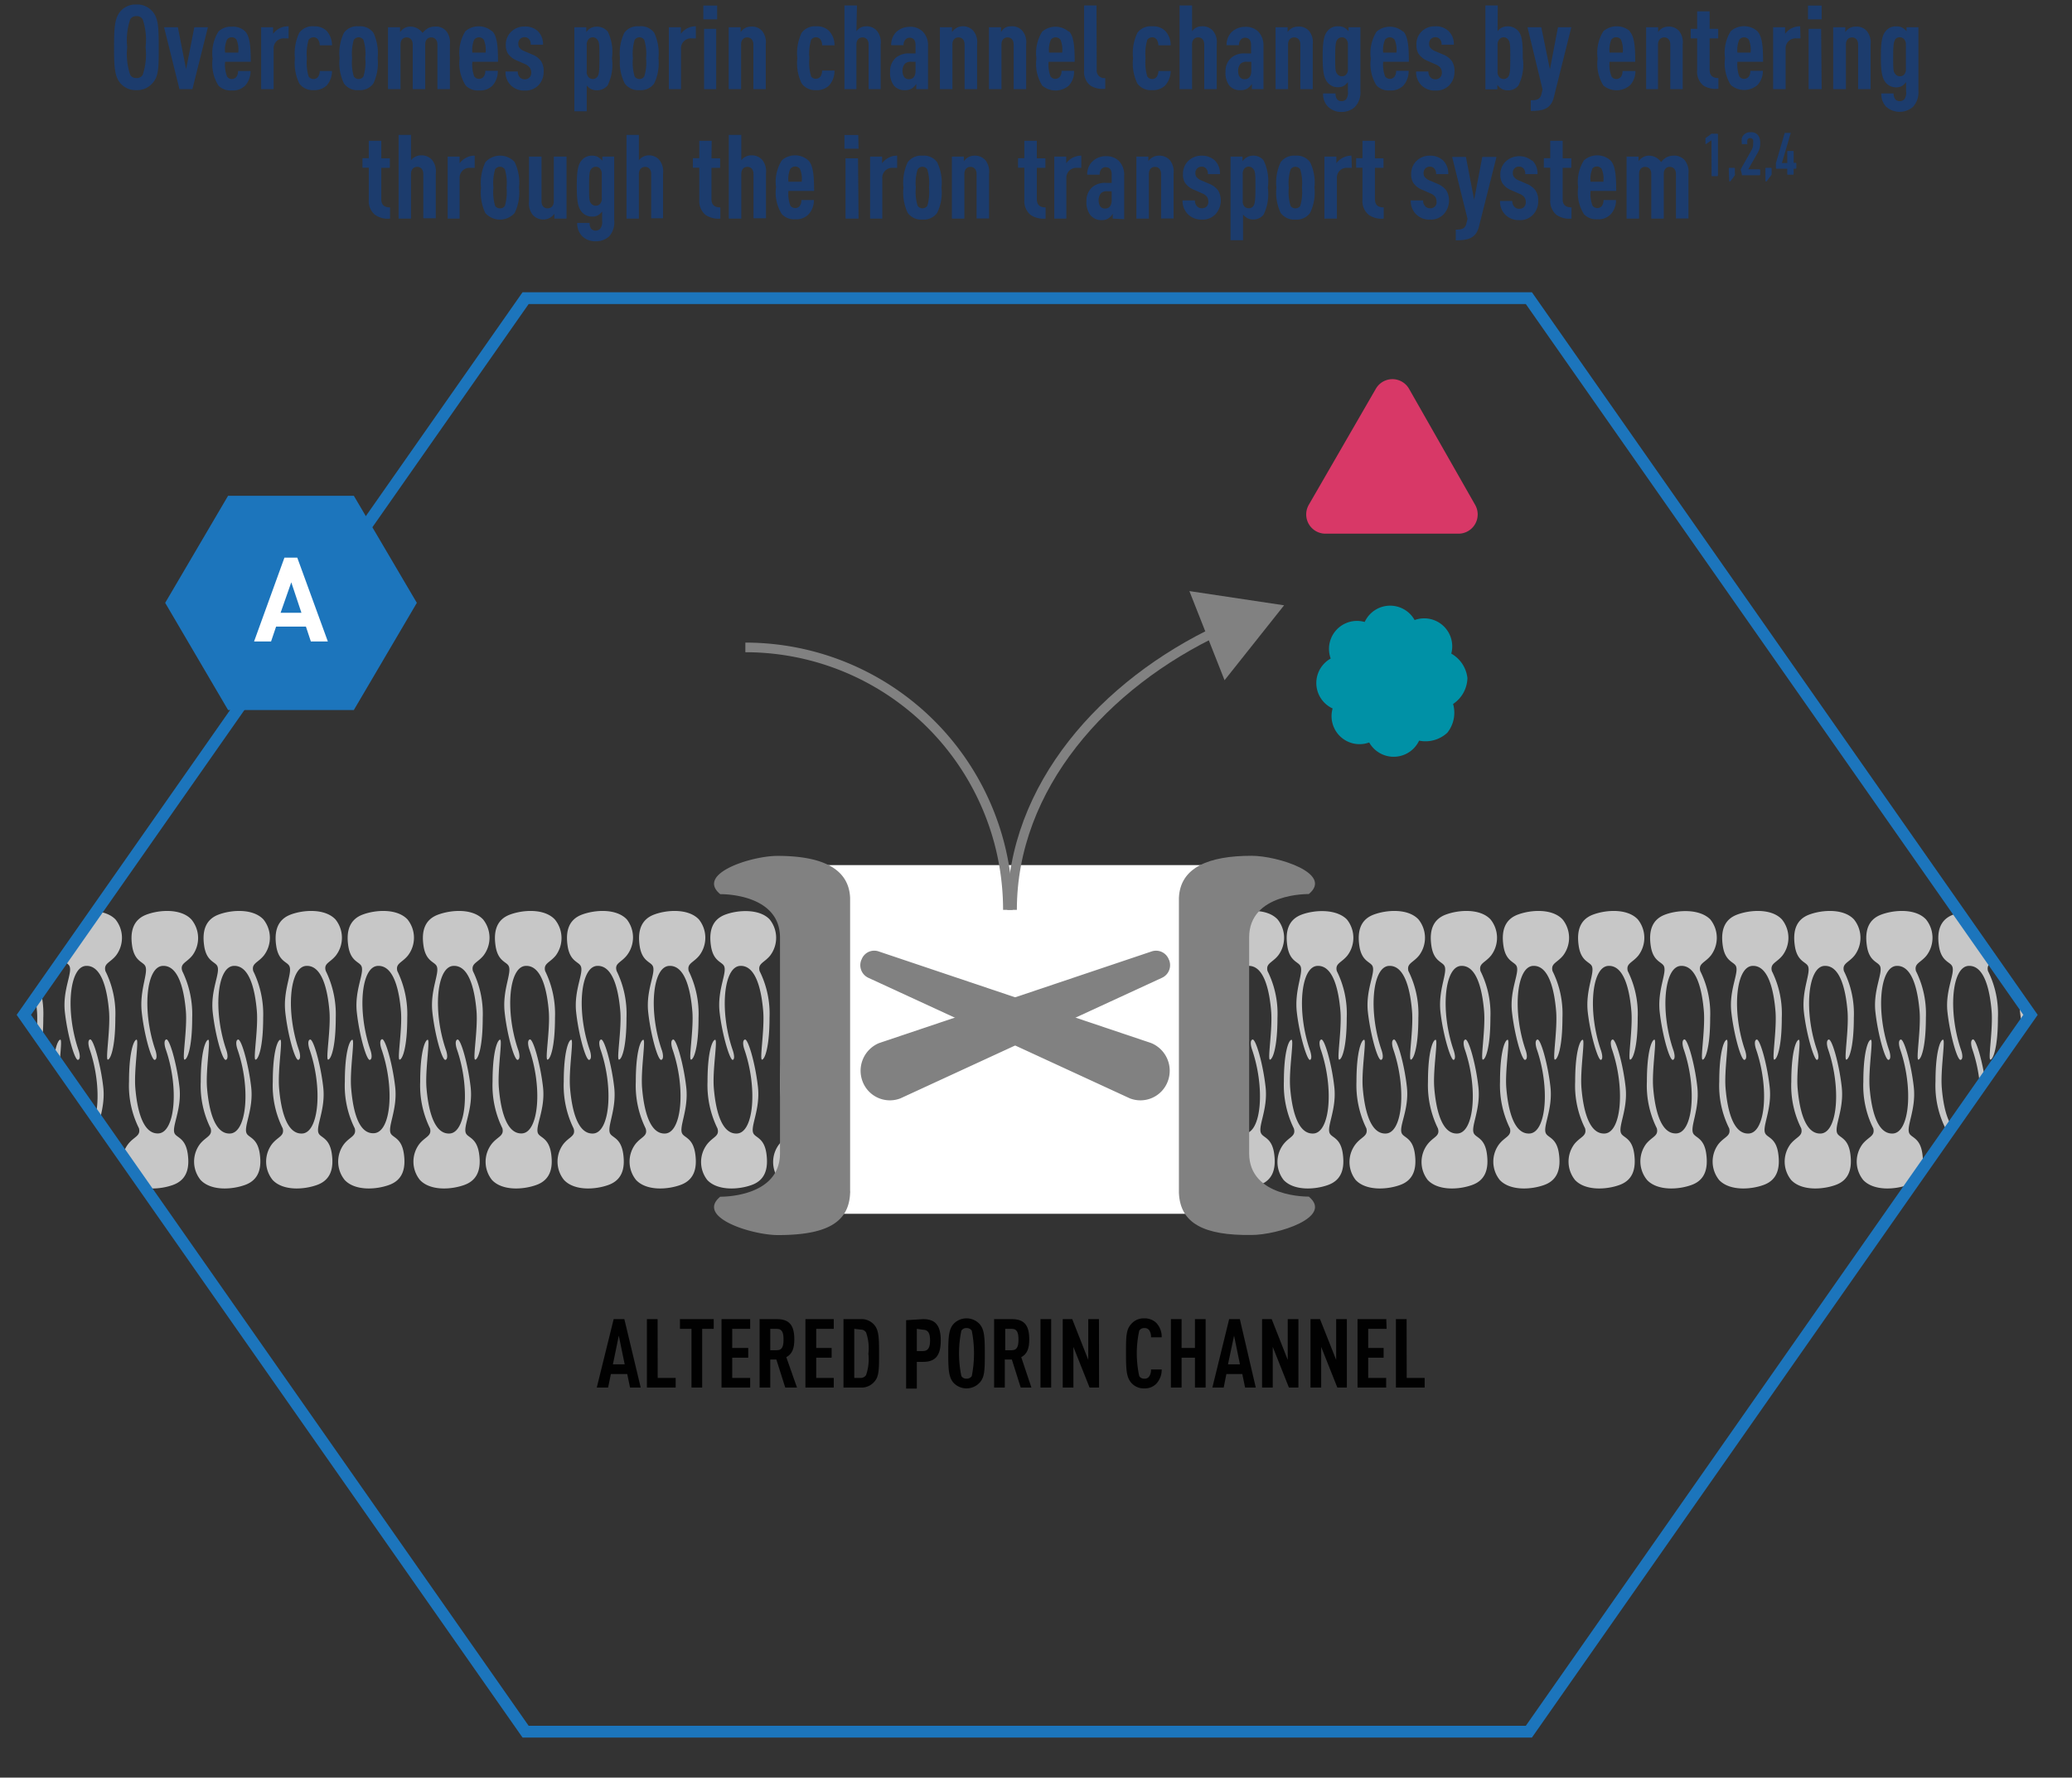 <svg viewBox="0 0 193.84 166.28" xmlns="http://www.w3.org/2000/svg" xmlns:xlink="http://www.w3.org/1999/xlink"><rect x="0" y="0" width="193.84" height="166.28" fill="#333333" stroke="none"/><clipPath id="a"><path d="m142.91 27.67h-93.87l-46.93 67.04 46.93 67.05h93.87l46.93-67.05z"/></clipPath><g clip-path="url(#a)"><g fill="#c7c7c7"><path d="m189.34 90.33c-.23-.38-1-.43-1.21-1.86s.14-2.47 1.35-2.92 3.2-.59 4.18.45a2.74 2.74 0 0 1 .06 3.37c-.56.7-1.18.73-1 1.46a8.93 8.93 0 0 1 .93 4.38c0 2.78-.45 3.88-.7 3.91s.25-2.84.11-4.53-.59-4.32-2.16-4.24-1.94 4.3-.68 7.92c0 0 .26.76 0 .87s-1-2.33-1.24-4.46.72-3.74.36-4.35z"/><path d="m192.12 106.05c.22.38 1 .42 1.2 1.86s-.14 2.47-1.34 2.92-3.21.59-4.19-.45a2.74 2.74 0 0 1 -.06-3.37c.57-.7 1.18-.73 1-1.46a8.93 8.93 0 0 1 -.93-4.38c0-2.78.45-3.88.7-3.91s-.25 2.84-.11 4.52.59 4.33 2.17 4.25 1.93-4.3.67-7.92c0 0-.25-.76.06-.87s1 2.33 1.23 4.46-.77 3.74-.4 4.35z"/><path d="m175.86 90.33c-.23-.38-1-.43-1.21-1.86s.14-2.47 1.35-2.92 3.2-.59 4.18.45a2.74 2.74 0 0 1 .06 3.37c-.56.7-1.18.73-1 1.46a8.93 8.93 0 0 1 .93 4.38c0 2.78-.45 3.88-.7 3.91s.25-2.84.11-4.53-.59-4.32-2.16-4.24-1.94 4.3-.68 7.92c0 0 .26.76-.05.87s-1-2.33-1.24-4.46.77-3.74.41-4.35z"/><path d="m178.64 106.05c.22.38 1 .42 1.2 1.86s-.14 2.47-1.34 2.92-3.21.59-4.19-.45a2.74 2.74 0 0 1 -.06-3.37c.57-.7 1.18-.73 1-1.46a8.93 8.93 0 0 1 -.93-4.38c0-2.78.45-3.88.7-3.91s-.25 2.84-.11 4.52.59 4.33 2.17 4.25 1.93-4.3.67-7.92c0 0-.25-.76.06-.87s1 2.33 1.23 4.46-.77 3.74-.4 4.35z"/><path d="m182.6 90.33c-.23-.38-1-.43-1.21-1.86s.14-2.47 1.35-2.92 3.2-.59 4.18.45a2.74 2.74 0 0 1 .06 3.37c-.56.7-1.18.73-1 1.46a8.93 8.93 0 0 1 .93 4.38c0 2.78-.45 3.88-.7 3.91s.25-2.84.11-4.53-.59-4.32-2.16-4.24-1.94 4.3-.68 7.92c0 0 .26.76-.05.87s-1-2.33-1.24-4.46.81-3.74.41-4.35z"/><path d="m185.38 106.05c.22.38 1 .42 1.2 1.86s-.14 2.47-1.34 2.92-3.21.59-4.19-.45a2.74 2.74 0 0 1 -.05-3.38c.57-.7 1.18-.73 1-1.46a8.93 8.93 0 0 1 -.93-4.38c0-2.78.45-3.88.7-3.91s-.25 2.84-.11 4.52.59 4.33 2.17 4.25 1.93-4.3.67-7.92c0 0-.25-.76.06-.87s1 2.33 1.23 4.46-.79 3.75-.41 4.36z"/><path d="m162.38 90.33c-.23-.38-1-.43-1.21-1.86s.14-2.47 1.35-2.92 3.2-.59 4.18.45a2.74 2.74 0 0 1 .06 3.37c-.56.7-1.18.73-1 1.46a8.93 8.93 0 0 1 .93 4.38c0 2.78-.45 3.88-.7 3.91s.25-2.84.11-4.53-.59-4.32-2.16-4.24-1.94 4.3-.68 7.92c0 0 .26.76-.05.87s-1-2.33-1.24-4.46.77-3.74.41-4.35z"/><path d="m165.16 106.05c.22.38 1 .42 1.2 1.86s-.14 2.47-1.34 2.92-3.21.59-4.19-.45a2.74 2.74 0 0 1 -.06-3.37c.57-.7 1.18-.73 1-1.46a8.93 8.93 0 0 1 -.93-4.38c0-2.78.45-3.88.7-3.91s-.25 2.84-.11 4.52.59 4.33 2.17 4.25 1.93-4.3.67-7.92c0 0-.25-.76.06-.87s1 2.33 1.23 4.46-.77 3.74-.4 4.35z"/><path d="m169.12 90.33c-.23-.38-1-.43-1.21-1.86s.14-2.47 1.35-2.92 3.2-.59 4.18.45a2.74 2.74 0 0 1 .06 3.37c-.56.7-1.18.73-1 1.46a8.93 8.93 0 0 1 .93 4.38c0 2.78-.45 3.88-.7 3.91s.25-2.84.11-4.53-.59-4.32-2.16-4.24-1.94 4.3-.68 7.92c0 0 .26.76 0 .87s-1-2.33-1.24-4.46.72-3.74.36-4.35z"/><path d="m171.9 106.05c.22.38 1 .42 1.2 1.86s-.14 2.47-1.34 2.92-3.21.59-4.19-.45a2.74 2.74 0 0 1 -.06-3.37c.57-.7 1.18-.73 1-1.46a8.93 8.93 0 0 1 -.93-4.38c0-2.78.45-3.88.7-3.91s-.25 2.84-.11 4.52.59 4.33 2.17 4.25 1.93-4.3.67-7.92c0 0-.25-.76.06-.87s1 2.33 1.23 4.46-.77 3.74-.4 4.35z"/><path d="m-.26 90.33c-.23-.38-1-.43-1.21-1.86s.14-2.47 1.35-2.92 3.2-.55 4.18.45a2.74 2.74 0 0 1 .06 3.37c-.56.7-1.18.73-1 1.46a8.93 8.93 0 0 1 .93 4.38c0 2.78-.45 3.88-.7 3.91s.25-2.84.11-4.53-.59-4.32-2.16-4.24-1.9 4.3-.64 7.92c0 0 .26.76-.05.87s-1-2.33-1.24-4.46.73-3.74.37-4.35z"/><path d="m2.52 106.05c.22.38 1 .42 1.2 1.86s-.14 2.47-1.35 2.92-3.2.59-4.18-.45a2.74 2.74 0 0 1 -.06-3.38c.57-.7 1.18-.73 1-1.46a8.93 8.93 0 0 1 -.93-4.38c0-2.78.45-3.88.7-3.91s-.25 2.84-.11 4.52.55 4.34 2.12 4.23 1.94-4.3.68-7.92c0 0-.25-.76 0-.87s1 2.33 1.24 4.46-.68 3.77-.31 4.38z"/><path d="m6.48 90.33c-.23-.38-1-.43-1.21-1.86s.14-2.47 1.35-2.92 3.2-.55 4.18.45a2.74 2.74 0 0 1 .06 3.37c-.56.7-1.18.73-1 1.46a8.93 8.93 0 0 1 .93 4.38c0 2.78-.45 3.88-.7 3.91s.25-2.84.11-4.53-.59-4.32-2.16-4.24-1.94 4.3-.68 7.92c0 0 .26.76-.05.87s-1-2.33-1.24-4.46.77-3.74.41-4.35z"/><path d="m9.26 106.05c.22.38 1 .42 1.2 1.86s-.14 2.47-1.35 2.92-3.2.59-4.18-.45a2.74 2.74 0 0 1 -.06-3.38c.57-.7 1.18-.73 1-1.46a8.93 8.93 0 0 1 -.93-4.38c0-2.78.45-3.88.7-3.91s-.25 2.84-.11 4.52.59 4.33 2.16 4.25 1.94-4.3.68-7.92c0 0-.25-.76.05-.87s1 2.33 1.24 4.46-.77 3.75-.4 4.36z"/><path d="m155.64 90.33c-.23-.38-1-.43-1.21-1.86s.14-2.47 1.35-2.92 3.22-.55 4.22.45a2.74 2.74 0 0 1 .06 3.37c-.56.7-1.18.73-1 1.46a8.93 8.93 0 0 1 .93 4.38c0 2.78-.45 3.88-.7 3.91s.25-2.84.11-4.53-.59-4.32-2.16-4.24-1.94 4.3-.68 7.92c0 0 .26.76-.05.87s-1-2.33-1.24-4.46.73-3.74.37-4.35z"/><path d="m158.42 106.05c.22.38 1 .42 1.2 1.86s-.14 2.47-1.34 2.92-3.21.59-4.19-.45a2.74 2.74 0 0 1 -.09-3.38c.57-.7 1.18-.73 1-1.46a8.93 8.93 0 0 1 -.93-4.38c0-2.78.45-3.88.7-3.91s-.25 2.84-.11 4.52.59 4.33 2.17 4.25 1.93-4.3.67-7.92c0 0-.25-.76.06-.87s1 2.33 1.23 4.46-.74 3.75-.37 4.36z"/><path d="m13.57 90.33c-.22-.38-1-.43-1.21-1.86s.15-2.47 1.35-2.92 3.2-.59 4.19.45a2.73 2.73 0 0 1 .1 3.37c-.56.7-1.18.73-.95 1.46a9.19 9.19 0 0 1 .93 4.38c0 2.78-.45 3.88-.71 3.91s.26-2.84.12-4.53-.59-4.32-2.17-4.24-1.93 4.3-.67 7.92c0 0 .25.76-.06.87s-1-2.33-1.23-4.46.68-3.74.31-4.35z"/><path d="m16.35 106.05c.22.38 1 .42 1.21 1.86s-.14 2.47-1.35 2.92-3.2.59-4.18-.45a2.73 2.73 0 0 1 -.03-3.38c.56-.7 1.18-.73 1-1.46a8.93 8.93 0 0 1 -.93-4.38c0-2.78.45-3.88.7-3.91s-.25 2.84-.11 4.52.59 4.33 2.16 4.25 1.94-4.3.67-7.92c0 0-.25-.76.06-.87s1 2.33 1.24 4.46-.79 3.75-.44 4.36z"/><path d="m148.9 90.33c-.23-.38-1-.43-1.21-1.86s.14-2.47 1.35-2.92 3.2-.59 4.18.45a2.74 2.74 0 0 1 .06 3.37c-.56.7-1.18.73-1 1.46a8.93 8.93 0 0 1 .93 4.38c0 2.78-.45 3.88-.7 3.91s.25-2.84.11-4.53-.59-4.32-2.16-4.24-1.94 4.3-.68 7.92c0 0 .26.76 0 .87s-1-2.33-1.24-4.46.72-3.74.36-4.35z"/><path d="m151.68 106.05c.22.38 1 .42 1.2 1.86s-.14 2.47-1.34 2.92-3.21.59-4.19-.45a2.74 2.74 0 0 1 -.06-3.37c.57-.7 1.18-.73 1-1.46a8.93 8.93 0 0 1 -.93-4.38c0-2.78.45-3.88.7-3.91s-.25 2.84-.11 4.52.59 4.33 2.17 4.25 1.93-4.3.67-7.92c0 0-.25-.76.06-.87s1 2.33 1.23 4.46-.77 3.74-.4 4.35z"/><path d="m135.12 90.33c-.22-.38-1-.43-1.21-1.86s.14-2.47 1.35-2.92 3.2-.59 4.18.45a2.74 2.74 0 0 1 .06 3.37c-.56.7-1.18.73-1 1.46a8.93 8.93 0 0 1 .93 4.38c0 2.78-.45 3.88-.7 3.91s.25-2.84.11-4.53-.59-4.32-2.16-4.24-1.94 4.3-.68 7.92c0 0 .26.76 0 .87s-1-2.33-1.24-4.46.72-3.74.36-4.35z"/><path d="m137.9 106.05c.22.38 1 .42 1.2 1.86s-.14 2.47-1.34 2.92-3.21.59-4.19-.45a2.73 2.73 0 0 1 0-3.37c.56-.7 1.17-.73.95-1.46a9.19 9.19 0 0 1 -.93-4.38c0-2.78.45-3.88.71-3.91s-.26 2.84-.12 4.52.59 4.33 2.17 4.25 1.93-4.3.67-7.92c0 0-.25-.76.06-.87s1 2.33 1.23 4.46-.78 3.74-.41 4.35z"/><path d="m141.86 90.33c-.22-.38-1-.43-1.21-1.86s.14-2.47 1.35-2.92 3.2-.59 4.18.45a2.74 2.74 0 0 1 .06 3.37c-.56.7-1.18.73-1 1.46a8.93 8.93 0 0 1 .93 4.38c0 2.78-.45 3.88-.7 3.91s.25-2.84.11-4.53-.59-4.32-2.16-4.24-1.94 4.3-.68 7.92c0 0 .26.76-.05.87s-1-2.33-1.24-4.46.77-3.74.41-4.35z"/><path d="m144.64 106.05c.22.38 1 .42 1.2 1.86s-.14 2.47-1.34 2.92-3.21.59-4.19-.45a2.73 2.73 0 0 1 -.05-3.37c.56-.7 1.17-.73 1-1.46a9.19 9.19 0 0 1 -.93-4.38c0-2.78.45-3.88.71-3.91s-.26 2.84-.12 4.52.59 4.33 2.17 4.25 1.93-4.3.67-7.92c0 0-.25-.76.06-.87s1 2.33 1.23 4.46-.78 3.74-.41 4.35z"/><path d="m121.64 90.33c-.22-.38-1-.43-1.21-1.86s.14-2.47 1.35-2.92 3.22-.55 4.22.45a2.74 2.74 0 0 1 .06 3.37c-.56.7-1.18.73-1 1.46a8.93 8.93 0 0 1 .93 4.38c0 2.78-.45 3.88-.7 3.91s.25-2.84.11-4.53-.59-4.32-2.16-4.24-1.94 4.3-.68 7.92c0 0 .26.76 0 .87s-1-2.33-1.24-4.46.68-3.74.32-4.35z"/><path d="m124.42 106.05c.22.38 1 .42 1.2 1.86s-.14 2.47-1.34 2.92-3.21.59-4.19-.45a2.73 2.73 0 0 1 0-3.37c.56-.7 1.17-.73.95-1.46a9.19 9.19 0 0 1 -.93-4.38c0-2.78.45-3.88.71-3.91s-.26 2.84-.12 4.52.59 4.33 2.17 4.25 1.93-4.3.67-7.92c0 0-.25-.76.06-.87s1 2.33 1.23 4.46-.78 3.74-.41 4.35z"/><path d="m128.38 90.33c-.22-.38-1-.43-1.21-1.86s.14-2.47 1.35-2.92 3.2-.59 4.18.45a2.74 2.74 0 0 1 .06 3.37c-.56.7-1.18.73-1 1.46a8.93 8.93 0 0 1 .93 4.38c0 2.78-.45 3.88-.7 3.91s.25-2.84.11-4.53-.59-4.32-2.16-4.24-1.94 4.3-.68 7.92c0 0 .26.76-.05.87s-1-2.33-1.24-4.46.77-3.74.41-4.35z"/><path d="m131.16 106.05c.22.38 1 .42 1.2 1.86s-.14 2.47-1.34 2.92-3.21.59-4.19-.45a2.73 2.73 0 0 1 0-3.37c.56-.7 1.17-.73 1-1.46a9.19 9.19 0 0 1 -.93-4.38c0-2.78.45-3.88.71-3.91s-.26 2.84-.12 4.52.59 4.33 2.17 4.25 1.93-4.3.67-7.92c0 0-.25-.76.06-.87s1 2.33 1.23 4.46-.83 3.74-.46 4.35z"/><path d="m108.46 90.33c-.23-.38-1-.43-1.21-1.86s.14-2.47 1.35-2.92 3.2-.59 4.18.45a2.74 2.74 0 0 1 .06 3.37c-.56.7-1.18.73-1 1.46a8.93 8.93 0 0 1 .93 4.38c0 2.78-.45 3.88-.7 3.91s.25-2.84.11-4.53-.59-4.32-2.16-4.24-1.94 4.3-.68 7.92c0 0 .26.76 0 .87s-1-2.33-1.24-4.46.72-3.74.36-4.35z"/><path d="m111.24 106.05c.22.38 1 .42 1.2 1.86s-.14 2.47-1.34 2.92-3.21.59-4.19-.45a2.74 2.74 0 0 1 -.06-3.37c.57-.7 1.18-.73 1-1.46a8.93 8.93 0 0 1 -.93-4.38c0-2.78.45-3.88.7-3.91s-.25 2.84-.11 4.52.59 4.33 2.17 4.25 1.93-4.3.67-7.92c0 0-.25-.76.06-.87s1 2.33 1.23 4.46-.77 3.74-.4 4.35z"/><path d="m115.2 90.33c-.23-.38-1-.43-1.21-1.86s.14-2.47 1.35-2.92 3.2-.59 4.18.45a2.74 2.74 0 0 1 .06 3.37c-.56.7-1.18.73-1 1.46a8.93 8.93 0 0 1 .93 4.38c0 2.78-.45 3.88-.7 3.91s.25-2.84.11-4.53-.59-4.32-2.16-4.24-1.94 4.3-.68 7.92c0 0 .26.76-.05.87s-1-2.33-1.24-4.46.77-3.74.41-4.35z"/><path d="m118 106.05c.22.38 1 .42 1.2 1.86s-.14 2.47-1.34 2.92-3.21.59-4.19-.45a2.74 2.74 0 0 1 -.06-3.37c.57-.7 1.18-.73 1-1.46a8.93 8.93 0 0 1 -.93-4.38c0-2.78.45-3.88.7-3.91s-.25 2.84-.11 4.52.59 4.33 2.17 4.25 1.93-4.3.67-7.92c0 0-.25-.76.06-.87s1 2.33 1.23 4.46-.79 3.74-.4 4.35z"/><path d="m95 90.33c-.23-.38-1-.43-1.21-1.86s.14-2.47 1.35-2.92 3.2-.59 4.18.45a2.74 2.74 0 0 1 .06 3.37c-.56.7-1.18.73-1 1.46a8.93 8.93 0 0 1 .93 4.38c0 2.78-.45 3.88-.7 3.91s.25-2.84.11-4.53-.59-4.32-2.16-4.24-1.94 4.3-.68 7.92c0 0 .26.76-.05.87s-1-2.33-1.24-4.46.75-3.74.41-4.35z"/><path d="m97.76 106.05c.22.38 1 .42 1.2 1.86s-.14 2.47-1.34 2.92-3.21.59-4.19-.45a2.74 2.74 0 0 1 -.06-3.37c.57-.7 1.18-.73 1-1.46a8.93 8.93 0 0 1 -.93-4.38c0-2.78.45-3.88.7-3.91s-.25 2.84-.11 4.52.59 4.33 2.17 4.25 1.93-4.3.67-7.92c0 0-.25-.76.06-.87s1 2.33 1.23 4.46-.77 3.74-.4 4.35z"/><path d="m101.72 90.33c-.23-.38-1-.43-1.21-1.86s.14-2.47 1.35-2.92 3.2-.59 4.18.45a2.74 2.74 0 0 1 .06 3.37c-.56.7-1.18.73-1 1.46a8.93 8.93 0 0 1 .93 4.38c0 2.78-.45 3.88-.7 3.91s.25-2.84.11-4.53-.59-4.32-2.16-4.24-1.94 4.3-.68 7.92c0 0 .26.76 0 .87s-1-2.33-1.24-4.46.72-3.74.36-4.35z"/><path d="m104.5 106.05c.22.38 1 .42 1.2 1.86s-.14 2.47-1.34 2.92-3.21.59-4.19-.45a2.74 2.74 0 0 1 -.06-3.37c.57-.7 1.18-.73 1-1.46a8.93 8.93 0 0 1 -.93-4.38c0-2.78.45-3.88.7-3.91s-.25 2.84-.11 4.52.59 4.33 2.17 4.25 1.93-4.3.67-7.92c0 0-.25-.76.06-.87s1 2.33 1.23 4.46-.77 3.74-.4 4.35z"/><path d="m81.2 90.33c-.22-.38-1-.43-1.21-1.86s.14-2.47 1.35-2.92 3.2-.59 4.18.45a2.74 2.74 0 0 1 .06 3.37c-.56.7-1.18.73-1 1.46a8.93 8.93 0 0 1 .93 4.38c0 2.78-.45 3.88-.7 3.91s.25-2.84.11-4.53-.59-4.32-2.16-4.24-1.94 4.3-.68 7.92c0 0 .26.76-.05.87s-1-2.33-1.24-4.46.77-3.74.41-4.35z"/><path d="m84 106.05c.22.38 1 .42 1.2 1.86s-.14 2.47-1.34 2.92-3.21.59-4.19-.45a2.73 2.73 0 0 1 -.07-3.38c.56-.7 1.17-.73 1-1.46a9.19 9.19 0 0 1 -.93-4.38c0-2.78.45-3.88.71-3.91s-.26 2.84-.12 4.52.59 4.33 2.17 4.25 1.93-4.3.67-7.92c0 0-.25-.76.06-.87s1 2.33 1.23 4.46-.78 3.75-.39 4.36z"/><path d="m87.94 90.33c-.22-.38-1-.43-1.21-1.86s.14-2.47 1.35-2.92 3.2-.59 4.18.45a2.74 2.74 0 0 1 .06 3.37c-.56.7-1.18.73-1 1.46a8.93 8.93 0 0 1 .93 4.38c0 2.78-.45 3.88-.7 3.91s.25-2.84.11-4.53-.59-4.32-2.16-4.24-1.94 4.3-.68 7.92c0 0 .26.76 0 .87s-1-2.33-1.24-4.46.72-3.74.36-4.35z"/><path d="m90.72 106.05c.22.38 1 .42 1.2 1.86s-.14 2.47-1.34 2.92-3.21.59-4.19-.45a2.73 2.73 0 0 1 0-3.37c.56-.7 1.17-.73 1-1.46a9.19 9.19 0 0 1 -.93-4.38c0-2.78.45-3.88.71-3.91s-.26 2.84-.12 4.52.59 4.33 2.17 4.25 1.93-4.3.67-7.92c0 0-.25-.76.06-.87s1 2.33 1.23 4.46-.83 3.74-.46 4.35z"/><path d="m67.72 90.33c-.22-.38-1-.43-1.21-1.86s.14-2.47 1.35-2.92 3.2-.55 4.14.45a2.74 2.74 0 0 1 .06 3.37c-.56.7-1.18.73-1 1.46a8.93 8.93 0 0 1 .93 4.38c0 2.78-.45 3.88-.7 3.91s.25-2.84.11-4.53-.59-4.32-2.16-4.24-1.94 4.3-.68 7.92c0 0 .26.76 0 .87s-1-2.33-1.24-4.46.76-3.74.4-4.35z"/><path d="m70.5 106.05c.22.38 1 .42 1.2 1.86s-.14 2.47-1.34 2.92-3.21.59-4.19-.45a2.73 2.73 0 0 1 0-3.37c.56-.7 1.17-.73.95-1.46a9.19 9.19 0 0 1 -.93-4.38c0-2.78.45-3.88.71-3.91s-.26 2.84-.12 4.52.59 4.33 2.17 4.25 1.93-4.3.67-7.92c0 0-.25-.76.06-.87s1 2.33 1.23 4.46-.78 3.74-.41 4.35z"/><path d="m74.46 90.33c-.22-.38-1-.43-1.21-1.86s.14-2.47 1.35-2.92 3.2-.59 4.18.45a2.74 2.74 0 0 1 .06 3.37c-.56.7-1.18.73-1 1.46a8.93 8.93 0 0 1 .93 4.38c0 2.78-.45 3.88-.7 3.91s.25-2.84.11-4.53-.59-4.32-2.16-4.24-1.94 4.3-.68 7.92c0 0 .26.76 0 .87s-1-2.33-1.24-4.46.72-3.74.36-4.35z"/><path d="m77.24 106.05c.22.38 1 .42 1.2 1.86s-.14 2.47-1.34 2.92-3.21.59-4.19-.45a2.73 2.73 0 0 1 0-3.37c.56-.7 1.17-.73 1-1.46a9.19 9.19 0 0 1 -.93-4.38c0-2.78.45-3.88.71-3.91s-.26 2.84-.12 4.52.59 4.33 2.17 4.25 1.93-4.3.67-7.92c0 0-.25-.76.06-.87s1 2.33 1.23 4.46-.83 3.74-.46 4.35z"/><path d="m54.31 90.33c-.22-.38-1-.43-1.21-1.86s.14-2.47 1.35-2.92 3.2-.59 4.19.45a2.74 2.74 0 0 1 0 3.37c-.56.7-1.18.73-.95 1.46a9.1 9.1 0 0 1 .92 4.38c0 2.78-.44 3.88-.7 3.91s.26-2.84.12-4.53-.59-4.32-2.17-4.24-1.94 4.3-.67 7.92c0 0 .25.76-.06.87s-1-2.33-1.23-4.46.78-3.74.41-4.35z"/><path d="m57.09 106.05c.22.38 1 .42 1.21 1.86s-.14 2.47-1.35 2.92-3.2.59-4.18-.45a2.73 2.73 0 0 1 -.06-3.37c.56-.7 1.18-.73.95-1.46a9.1 9.1 0 0 1 -.92-4.38c0-2.78.45-3.88.7-3.91s-.25 2.84-.11 4.52.59 4.33 2.16 4.25 1.94-4.3.67-7.92c0 0-.25-.76.06-.87s1 2.33 1.24 4.46-.73 3.74-.37 4.35z"/><path d="m61.05 90.33c-.22-.38-1-.43-1.21-1.86s.16-2.47 1.35-2.92 3.2-.59 4.19.45a2.74 2.74 0 0 1 .05 3.37c-.56.7-1.18.73-1 1.46a9.1 9.1 0 0 1 .92 4.38c0 2.78-.44 3.88-.7 3.91s.26-2.84.12-4.53-.59-4.32-2.17-4.24-1.94 4.3-.67 7.92c0 0 .25.76-.06.87s-1-2.33-1.23-4.46.78-3.74.41-4.35z"/><path d="m63.83 106.05c.22.38 1 .42 1.21 1.86s-.14 2.47-1.35 2.92-3.2.59-4.18-.45a2.73 2.73 0 0 1 -.06-3.37c.56-.7 1.18-.73.95-1.46a9.1 9.1 0 0 1 -.92-4.38c0-2.78.45-3.88.7-3.91s-.25 2.84-.11 4.52.59 4.33 2.16 4.25 1.94-4.3.67-7.92c0 0-.25-.76.06-.87s1 2.33 1.24 4.46-.73 3.74-.37 4.35z"/><path d="m40.83 90.33c-.22-.38-1-.43-1.21-1.86s.14-2.47 1.38-2.92 3.2-.59 4.19.45a2.74 2.74 0 0 1 .05 3.37c-.56.7-1.18.73-1 1.46a9.1 9.1 0 0 1 .92 4.38c0 2.78-.44 3.88-.7 3.91s.26-2.84.12-4.53-.59-4.32-2.17-4.24-1.94 4.3-.67 7.92c0 0 .25.76-.06.87s-1-2.33-1.23-4.46.75-3.74.38-4.35z"/><path d="m43.61 106.05c.22.38 1 .42 1.21 1.86s-.14 2.47-1.35 2.92-3.2.59-4.18-.45a2.73 2.73 0 0 1 -.06-3.37c.56-.7 1.18-.73 1-1.46a9.1 9.1 0 0 1 -.92-4.38c0-2.78.45-3.88.7-3.91s-.25 2.84-.11 4.52.59 4.33 2.16 4.25 1.94-4.3.67-7.92c0 0-.25-.76.06-.87s1 2.33 1.24 4.46-.78 3.74-.42 4.35z"/><path d="m47.57 90.33c-.22-.38-1-.43-1.21-1.86s.14-2.47 1.35-2.92 3.2-.59 4.19.45a2.74 2.74 0 0 1 .1 3.37c-.56.7-1.18.73-1 1.46a9.1 9.1 0 0 1 .92 4.38c0 2.78-.44 3.88-.7 3.91s.26-2.84.12-4.53-.59-4.32-2.17-4.24-1.94 4.3-.67 7.92c0 0 .25.76-.06.87s-1-2.33-1.23-4.46.73-3.74.36-4.35z"/><path d="m50.35 106.05c.22.38 1 .42 1.21 1.86s-.14 2.47-1.35 2.92-3.2.59-4.18-.45a2.73 2.73 0 0 1 -.03-3.38c.56-.7 1.18-.73 1-1.46a9.1 9.1 0 0 1 -.92-4.38c0-2.78.45-3.88.7-3.91s-.25 2.84-.11 4.52.59 4.33 2.16 4.25 1.94-4.3.67-7.92c0 0-.25-.76.06-.87s1 2.33 1.24 4.46-.8 3.75-.45 4.36z"/><path d="m27.05 90.33c-.22-.38-1-.43-1.21-1.86s.16-2.47 1.35-2.92 3.2-.59 4.19.45a2.73 2.73 0 0 1 .05 3.37c-.56.7-1.18.73-.95 1.46a9.19 9.19 0 0 1 .93 4.38c0 2.78-.45 3.88-.71 3.91s.26-2.84.12-4.53-.59-4.32-2.17-4.24-1.93 4.3-.67 7.92c0 0 .25.76-.06.87s-1-2.33-1.23-4.46.73-3.74.36-4.35z"/><path d="m29.83 106.05c.22.38 1 .42 1.21 1.86s-.14 2.47-1.35 2.92-3.2.59-4.18-.45a2.73 2.73 0 0 1 -.06-3.37c.56-.7 1.18-.73 1-1.46a8.93 8.93 0 0 1 -.93-4.38c0-2.78.45-3.88.7-3.91s-.25 2.84-.11 4.52.59 4.33 2.16 4.25 1.94-4.3.67-7.92c0 0-.25-.76.06-.87s1 2.33 1.24 4.46-.77 3.74-.41 4.35z"/><path d="m33.79 90.33c-.22-.38-1-.43-1.21-1.86s.15-2.47 1.35-2.92 3.2-.59 4.19.45a2.73 2.73 0 0 1 .05 3.37c-.56.7-1.18.73-1 1.46a9.19 9.19 0 0 1 .93 4.38c0 2.78-.45 3.88-.71 3.91s.26-2.84.12-4.53-.59-4.32-2.17-4.24-1.93 4.3-.67 7.92c0 0 .25.76-.06.87s-1-2.33-1.23-4.46.78-3.74.41-4.35z"/><path d="m36.57 106.05c.22.38 1 .42 1.21 1.86s-.14 2.47-1.35 2.92-3.2.59-4.18-.45a2.73 2.73 0 0 1 -.06-3.37c.56-.7 1.18-.73 1-1.46a8.93 8.93 0 0 1 -.93-4.38c0-2.78.45-3.88.7-3.91s-.25 2.84-.11 4.52.55 4.33 2.15 4.22 1.94-4.3.67-7.92c0 0-.25-.76.06-.87s1 2.33 1.24 4.46-.76 3.77-.4 4.38z"/><path d="m20.31 90.33c-.22-.38-1-.43-1.21-1.86s.15-2.47 1.35-2.92 3.2-.59 4.19.45a2.73 2.73 0 0 1 .05 3.37c-.56.7-1.18.73-1 1.46a9.19 9.19 0 0 1 .93 4.38c0 2.78-.45 3.88-.71 3.91s.26-2.84.12-4.53-.59-4.32-2.17-4.24-1.93 4.3-.67 7.92c0 0 .25.76-.06.87s-1-2.33-1.23-4.46.78-3.74.41-4.35z"/><path d="m23.09 106.05c.22.38 1 .42 1.21 1.86s-.14 2.47-1.35 2.92-3.2.59-4.18-.45a2.73 2.73 0 0 1 -.06-3.37c.56-.7 1.18-.73 1-1.46a8.93 8.93 0 0 1 -.93-4.38c0-2.78.45-3.88.7-3.91s-.25 2.84-.11 4.52.59 4.33 2.16 4.25 1.94-4.3.67-7.92c0 0-.25-.76.06-.87s1 2.33 1.24 4.46-.77 3.74-.41 4.35z"/></g><path d="m76.27 80.92h37.4v32.62h-37.4z" fill="#fff"/><path d="m136.48 49.92h-12.48a1.8 1.8 0 0 1 -1.56-2.7l6.27-10.85a1.79 1.79 0 0 1 3.11 0l6.18 10.85a1.8 1.8 0 0 1 -1.52 2.7z" fill="#d83867"/><path d="m137.28 63.42a3 3 0 0 0 -1.51-2.28 2.62 2.62 0 0 0 -3.43-3.14 2.62 2.62 0 0 0 -4.67.18 2.62 2.62 0 0 0 -3.18 3.42 2.62 2.62 0 0 0 .18 4.67 2.62 2.62 0 0 0 3.42 3.18 2.63 2.63 0 0 0 4.67-.17 3 3 0 0 0 2.64-.74 3 3 0 0 0 .54-2.69 3 3 0 0 0 1.34-2.39" fill="#0091a6"/><path d="m109.36 89.77a1.3 1.3 0 0 1 -.67 1.7l-24.45 11.27a2.73 2.73 0 0 1 -3.54-1.57 2.8 2.8 0 0 1 1.54-3.6l25.49-8.57a1.28 1.28 0 0 1 1.63.79" fill="#818181"/><path d="m80.59 89.77a1.3 1.3 0 0 0 .66 1.7l24.45 11.27a2.73 2.73 0 0 0 3.54-1.57 2.8 2.8 0 0 0 -1.54-3.6l-25.49-8.57a1.26 1.26 0 0 0 -1.62.79" fill="#818181"/><path d="m79.53 84c-.11-2.86-2.81-3.94-6.79-3.94-2.45 0-7.68 1.67-5.36 3.58 0 0 5.59-.12 5.59 4.06v20.18c0 4.18-5.59 4.06-5.59 4.06-2.32 1.92 2.91 3.57 5.36 3.59 4.44 0 6.68-1.08 6.79-3.94a.68.68 0 0 0 0-.2z" fill="#818181"/><path d="m116.86 107.87v-20.18c0-4.18 5.58-4.06 5.58-4.06 2.33-1.91-2.91-3.58-5.35-3.58-4 0-6.68 1.08-6.8 3.94v27.39.2c.12 2.86 2.35 4 6.8 3.94 2.44 0 7.68-1.67 5.35-3.59 0 0-5.58.12-5.58-4.06z" fill="#818181"/><path d="m59.94 129.79h-1l-.26-1.26h-1.53l-.26 1.26h-1.06l1.58-6.4h1zm-2.6-2.17h1.1l-.55-2.68z" fill="#010101"/><path d="m61.53 128.89h1.68v.9h-2.69v-6.4h1z" fill="#010101"/><path d="m66.77 124.3h-1.08v5.49h-1v-5.49h-1.08v-.91h3.16z" fill="#010101"/><path d="m70.18 124.3h-1.68v1.79h1.5v.91h-1.5v1.89h1.68v.9h-2.68v-6.4h2.68z" fill="#010101"/><path d="m72.67 123.39c1.17 0 1.64.57 1.64 1.89 0 .79-.16 1.36-.75 1.67l1 2.84h-1.1l-.83-2.62h-.57v2.62h-1v-6.4zm-.61.91v2h.62c.54 0 .62-.45.62-1s-.08-1-.62-1z" fill="#010101"/><path d="m78 124.3h-1.64v1.79h1.44v.91h-1.44v1.89h1.64v.9h-2.65v-6.4h2.65z" fill="#010101"/><path d="m80.54 123.39a1.56 1.56 0 0 1 1.24.53c.43.48.46 1.19.46 2.67s0 2.2-.46 2.67a1.53 1.53 0 0 1 -1.24.53h-1.63v-6.4zm-.62.91v4.59h.59a.59.59 0 0 0 .51-.26 4.57 4.57 0 0 0 .22-2 4.49 4.49 0 0 0 -.22-2 .59.59 0 0 0 -.51-.26z" fill="#010101"/><path d="m86.37 123.39c1.16 0 1.64.62 1.64 2s-.48 2-1.64 2h-.6v2.5h-1v-6.4zm-.6.91v2.08h.56c.54 0 .68-.39.68-1s-.14-1-.68-1z" fill="#010101"/><path d="m89.18 129.32c-.42-.51-.47-1.21-.47-2.73s.05-2.21.47-2.72a1.67 1.67 0 0 1 2.48 0c.43.51.47 1.21.47 2.72s0 2.22-.47 2.73a1.67 1.67 0 0 1 -2.48 0zm1.73-.6a10.86 10.86 0 0 0 0-4.25.55.55 0 0 0 -.49-.24.53.53 0 0 0 -.48.24 10.37 10.37 0 0 0 0 4.25.53.53 0 0 0 .48.24.55.55 0 0 0 .49-.24z" fill="#010101"/><path d="m94.65 123.39c1.17 0 1.64.57 1.64 1.89 0 .79-.16 1.36-.75 1.67l.95 2.84h-1l-.83-2.62h-.66v2.62h-1v-6.4zm-.61.91v2h.62c.54 0 .62-.45.62-1s-.08-1-.62-1z" fill="#010101"/><path d="m98.34 129.79h-1v-6.4h1z" fill="#010101"/><path d="m102.82 129.79h-.89l-1.51-3.8v3.8h-1v-6.4h.89l1.5 3.81v-3.81h1z" fill="#010101"/><path d="m108.17 123.74a1.89 1.89 0 0 1 .51 1.35h-1a1.13 1.13 0 0 0 -.15-.63.51.51 0 0 0 -.47-.23.52.52 0 0 0 -.48.24 9.93 9.93 0 0 0 0 4.25.52.52 0 0 0 .48.24.49.49 0 0 0 .47-.24 1.12 1.12 0 0 0 .15-.62h1a1.92 1.92 0 0 1 -.53 1.36 1.49 1.49 0 0 1 -1.1.41 1.52 1.52 0 0 1 -1.24-.55c-.43-.51-.47-1.21-.47-2.73s0-2.21.47-2.72a1.52 1.52 0 0 1 1.24-.55 1.55 1.55 0 0 1 1.12.42z" fill="#010101"/><path d="m112.79 129.79h-1v-2.79h-1.25v2.79h-1v-6.4h1v2.7h1.25v-2.7h1z" fill="#010101"/><path d="m117.48 129.79h-1l-.26-1.26h-1.49l-.25 1.26h-1.06l1.57-6.4h1zm-2.6-2.17h1.12l-.55-2.68z" fill="#010101"/><path d="m121.47 129.79h-.89l-1.51-3.8v3.8h-1v-6.4h.9l1.5 3.81v-3.81h1z" fill="#010101"/><path d="m126 129.79h-.89l-1.51-3.8v3.8h-1v-6.4h.89l1.51 3.81v-3.81h1z" fill="#010101"/><path d="m129.72 124.3h-1.72v1.79h1.44v.91h-1.44v1.89h1.68v.9h-2.68v-6.4h2.69z" fill="#010101"/><path d="m131.6 128.89h1.68v.9h-2.69v-6.4h1z" fill="#010101"/><path d="m69.73 60.56a24.55 24.55 0 0 1 24.56 24.55" fill="none" stroke="#818181" stroke-miterlimit="10" stroke-width=".9"/><path d="m94.68 85.11c0-11.49 8.6-21.14 19.42-26.21" fill="none" stroke="#818181" stroke-miterlimit="10" stroke-width=".9"/><path d="m114.56 63.63 5.57-7.01-8.86-1.33z" fill="#818181"/></g><path d="m143.03 27.89h-93.86l-46.94 67.04 46.94 67.05h93.86l46.93-67.05z" fill="none" stroke="#1c75bc" stroke-width="1.1"/><g fill="#1c3c6d"><path d="m11.24 7.76c-.51-.63-.57-1.47-.57-3.33s.06-2.71.57-3.34a1.87 1.87 0 0 1 1.52-.67 1.87 1.87 0 0 1 1.52.67c.53.62.57 1.48.57 3.34s0 2.71-.57 3.33a1.87 1.87 0 0 1 -1.52.67 1.87 1.87 0 0 1 -1.52-.67zm2.11-.76a6 6 0 0 0 .27-2.59 6 6 0 0 0 -.27-2.6.63.63 0 0 0 -.59-.3.62.62 0 0 0 -.58.3 6.16 6.16 0 0 0 -.28 2.6 6.1 6.1 0 0 0 .28 2.59.62.62 0 0 0 .58.3.63.63 0 0 0 .59-.3z"/><path d="m16.64 2.55.77 3.92.77-3.92h1.27l-1.45 5.79h-1.21l-1.44-5.79z"/><path d="m22.92 2.92c.46.46.54 1.47.54 2.86h-2.4a3 3 0 0 0 .18 1.37.5.5 0 0 0 .45.24.53.53 0 0 0 .44-.22.87.87 0 0 0 .14-.53h1.17a2 2 0 0 1 -.5 1.36 1.59 1.59 0 0 1 -1.25.46 1.59 1.59 0 0 1 -1.26-.46 3.85 3.85 0 0 1 -.54-2.52 3.84 3.84 0 0 1 .54-2.52 1.62 1.62 0 0 1 1.25-.46 1.61 1.61 0 0 1 1.24.42zm-1.69.8a2.29 2.29 0 0 0 -.17 1.2h1.23a2.45 2.45 0 0 0 -.16-1.2.51.51 0 0 0 -.45-.23.5.5 0 0 0 -.45.23z"/><path d="m27 3.59h-.4a.93.93 0 0 0 -1 1v3.75h-1.17v-5.79h1.12v.61a1.73 1.73 0 0 1 1.45-.7z"/><path d="m30.55 2.88a2 2 0 0 1 .51 1.36h-1.15a.86.86 0 0 0 -.16-.54.49.49 0 0 0 -.42-.21.56.56 0 0 0 -.46.24 4.55 4.55 0 0 0 -.16 1.71 4.55 4.55 0 0 0 .16 1.71.54.54 0 0 0 .46.24.5.5 0 0 0 .42-.2.89.89 0 0 0 .16-.55h1.15a2.05 2.05 0 0 1 -.5 1.36 1.67 1.67 0 0 1 -1.23.43 1.54 1.54 0 0 1 -1.33-.62 4.41 4.41 0 0 1 -.41-2.37 4.49 4.49 0 0 1 .41-2.38 1.55 1.55 0 0 1 1.38-.6 1.64 1.64 0 0 1 1.17.42z"/><path d="m34.93 3.06a4.5 4.5 0 0 1 .4 2.38 4.44 4.44 0 0 1 -.4 2.37 1.54 1.54 0 0 1 -1.38.62 1.53 1.53 0 0 1 -1.37-.62 4.34 4.34 0 0 1 -.41-2.37 4.39 4.39 0 0 1 .41-2.38 1.53 1.53 0 0 1 1.37-.6 1.55 1.55 0 0 1 1.38.6zm-1.83.67a4.55 4.55 0 0 0 -.16 1.71 4.52 4.52 0 0 0 .16 1.71.53.53 0 0 0 .45.24.52.52 0 0 0 .45-.24 4.26 4.26 0 0 0 .17-1.71 4.29 4.29 0 0 0 -.17-1.71.54.54 0 0 0 -.45-.24.56.56 0 0 0 -.45.24z"/><path d="m41.75 2.91a1.7 1.7 0 0 1 .34 1.25v4.18h-1.17v-4.17c0-.45-.26-.67-.58-.67s-.56.22-.56.67v4.17h-1.17v-4.17c0-.45-.25-.67-.57-.67s-.57.22-.57.67v4.17h-1.17v-5.79h1.13v.45a1.31 1.31 0 0 1 .38-.36 1.17 1.17 0 0 1 .58-.15 1.4 1.4 0 0 1 1.14.59 2.32 2.32 0 0 1 .5-.44 1.41 1.41 0 0 1 .62-.15 1.26 1.26 0 0 1 1.1.42z"/><path d="m46.05 2.92c.47.46.54 1.47.54 2.86h-2.4a3.12 3.12 0 0 0 .18 1.37.55.55 0 0 0 .89 0 .87.87 0 0 0 .14-.53h1.17a2 2 0 0 1 -.49 1.38 1.61 1.61 0 0 1 -1.26.46 1.57 1.57 0 0 1 -1.25-.46 3.8 3.8 0 0 1 -.57-2.56 3.78 3.78 0 0 1 .54-2.52 1.9 1.9 0 0 1 2.48 0zm-1.69.8a2.41 2.41 0 0 0 -.17 1.2h1.24a2.41 2.41 0 0 0 -.17-1.2.56.56 0 0 0 -.9 0z"/><path d="m50.3 2.9a1.66 1.66 0 0 1 .5 1.28h-1.15a.7.7 0 0 0 -.16-.52.55.55 0 0 0 -.41-.18.6.6 0 0 0 -.43.17.58.58 0 0 0 -.16.44.61.61 0 0 0 .08.34 1.09 1.09 0 0 0 .43.33l.77.33a1.84 1.84 0 0 1 .85.63 1.71 1.71 0 0 1 .24 1 1.8 1.8 0 0 1 -.51 1.28 1.69 1.69 0 0 1 -1.27.47 1.76 1.76 0 0 1 -1.27-.47 1.73 1.73 0 0 1 -.52-1.31h1.15a.76.76 0 0 0 .2.55.62.62 0 0 0 .44.18.6.6 0 0 0 .45-.17.64.64 0 0 0 .17-.46.77.77 0 0 0 -.12-.43 1.08 1.08 0 0 0 -.45-.36l-.78-.34a1.89 1.89 0 0 1 -.84-.66 1.51 1.51 0 0 1 -.19-.8 1.65 1.65 0 0 1 .51-1.24 1.74 1.74 0 0 1 1.25-.48 1.72 1.72 0 0 1 1.22.42z"/><path d="m56.84 2.91a4.36 4.36 0 0 1 .41 2.53 4.41 4.41 0 0 1 -.41 2.56 1.33 1.33 0 0 1 -1.61.3 1.65 1.65 0 0 1 -.34-.3v2.41h-1.16v-7.86h1.12v.45a1.32 1.32 0 0 1 .38-.36 1.33 1.33 0 0 1 1.61.3zm-1.77.75a.74.74 0 0 0 -.18.54v2.49a.7.7 0 0 0 .18.54.53.53 0 0 0 .39.16.51.51 0 0 0 .43-.22c.16-.2.19-.63.19-1.73s0-1.52-.19-1.72a.52.52 0 0 0 -.43-.23.51.51 0 0 0 -.39.17z"/><path d="m61.2 3.06a4.5 4.5 0 0 1 .4 2.38 4.44 4.44 0 0 1 -.4 2.37 1.54 1.54 0 0 1 -1.38.62 1.53 1.53 0 0 1 -1.37-.62 4.34 4.34 0 0 1 -.45-2.37 4.39 4.39 0 0 1 .41-2.38 1.53 1.53 0 0 1 1.37-.6 1.55 1.55 0 0 1 1.42.6zm-1.83.67a4.55 4.55 0 0 0 -.16 1.71 4.52 4.52 0 0 0 .16 1.71.53.53 0 0 0 .45.24.52.52 0 0 0 .45-.24 4.26 4.26 0 0 0 .17-1.71 4.29 4.29 0 0 0 -.17-1.71.54.54 0 0 0 -.45-.24.56.56 0 0 0 -.45.24z"/><path d="m65.1 3.59h-.39a.93.93 0 0 0 -1 1v3.75h-1.14v-5.79h1.13v.61a1.71 1.71 0 0 1 .5-.46 1.78 1.78 0 0 1 .9-.24z"/><path d="m67.09 1.81h-1.29v-1.29h1.29zm-.09 6.53h-1.13v-5.64h1.13z"/><path d="m71.31 2.91a1.7 1.7 0 0 1 .33 1.25v4.18h-1.16v-4.17c0-.45-.26-.67-.58-.67s-.57.22-.57.67v4.17h-1.16v-5.79h1.12v.45a1.44 1.44 0 0 1 .38-.36 1.18 1.18 0 0 1 .59-.15 1.25 1.25 0 0 1 1.05.42z"/><path d="m77.55 2.88a1.94 1.94 0 0 1 .52 1.36h-1.16a.92.92 0 0 0 -.15-.54.5.5 0 0 0 -.43-.21.54.54 0 0 0 -.45.24 4.55 4.55 0 0 0 -.16 1.71 4.55 4.55 0 0 0 .16 1.71.55.55 0 0 0 .88 0 1 1 0 0 0 .15-.55h1.16a2.06 2.06 0 0 1 -.51 1.4 1.64 1.64 0 0 1 -1.23.43 1.54 1.54 0 0 1 -1.33-.62 4.32 4.32 0 0 1 -.41-2.37 4.39 4.39 0 0 1 .41-2.38 1.55 1.55 0 0 1 1.37-.6 1.63 1.63 0 0 1 1.18.42z"/><path d="m80.12 2.92a1.24 1.24 0 0 1 .34-.31 1.11 1.11 0 0 1 .54-.15 1.27 1.27 0 0 1 1.06.45 1.7 1.7 0 0 1 .33 1.25v4.18h-1.13v-4.17c0-.45-.25-.67-.57-.67s-.57.22-.57.67v4.17h-1.12v-7.83h1.17z"/><path d="m85.72 8.34v-.49a1.6 1.6 0 0 1 -.35.38 1.1 1.1 0 0 1 -.66.2 1.29 1.29 0 0 1 -1.09-.43 2 2 0 0 1 -.35-1.3 1.66 1.66 0 0 1 .54-1.3 1.85 1.85 0 0 1 1.33-.4h.51v-.8c0-.43-.19-.67-.56-.67a.49.49 0 0 0 -.38.17.72.72 0 0 0 -.18.53h-1.16a1.69 1.69 0 0 1 .49-1.25 1.84 1.84 0 0 1 1.22-.47 1.64 1.64 0 0 1 1.23.43 1.79 1.79 0 0 1 .51 1.36v4.04zm-.07-2.56h-.38a.8.8 0 0 0 -.61.18 1 1 0 0 0 -.23.64c0 .52.21.81.61.81s.61-.3.61-.77z"/><path d="m91.08 2.91a1.7 1.7 0 0 1 .33 1.25v4.18h-1.17v-4.17c0-.45-.25-.67-.57-.67s-.57.22-.57.67v4.17h-1.17v-5.79h1.13v.45a1.31 1.31 0 0 1 .38-.36 1.11 1.11 0 0 1 .56-.18 1.27 1.27 0 0 1 1.08.45z"/><path d="m95.67 2.91a1.7 1.7 0 0 1 .33 1.25v4.18h-1.17v-4.17c0-.45-.25-.67-.57-.67s-.57.22-.57.67v4.17h-1.17v-5.79h1.13v.45a1.31 1.31 0 0 1 .35-.39 1.11 1.11 0 0 1 .58-.15 1.27 1.27 0 0 1 1.09.45z"/><path d="m100 2.92c.46.46.54 1.47.54 2.86h-2.44a3.12 3.12 0 0 0 .18 1.37.55.55 0 0 0 .89 0 .87.87 0 0 0 .14-.53h1.17a1.92 1.92 0 0 1 -.48 1.38 1.91 1.91 0 0 1 -2.5 0 3.8 3.8 0 0 1 -.54-2.52 3.78 3.78 0 0 1 .54-2.52 1.9 1.9 0 0 1 2.48 0zm-1.69.8a2.41 2.41 0 0 0 -.17 1.2h1.23a2.45 2.45 0 0 0 -.16-1.2.56.56 0 0 0 -.9 0z"/><path d="m102.6 6.52a.7.7 0 0 0 .8.78v1a2.12 2.12 0 0 1 -1.4-.3 1.63 1.63 0 0 1 -.58-1.41v-6.08h1.16z"/><path d="m109 2.88a1.94 1.94 0 0 1 .52 1.36h-1.15a1 1 0 0 0 -.16-.54.5.5 0 0 0 -.43-.21.56.56 0 0 0 -.45.24 4.55 4.55 0 0 0 -.16 1.71 4.55 4.55 0 0 0 .16 1.71.53.53 0 0 0 .45.24.52.52 0 0 0 .43-.2 1 1 0 0 0 .16-.55h1.15a2.06 2.06 0 0 1 -.52 1.36 1.64 1.64 0 0 1 -1.23.43 1.54 1.54 0 0 1 -1.37-.62 4.32 4.32 0 0 1 -.4-2.37 4.39 4.39 0 0 1 .41-2.38 1.55 1.55 0 0 1 1.37-.6 1.63 1.63 0 0 1 1.22.42z"/><path d="m111.52 2.92a1.24 1.24 0 0 1 .34-.31 1.11 1.11 0 0 1 .58-.15 1.27 1.27 0 0 1 1.06.45 1.7 1.7 0 0 1 .33 1.25v4.18h-1.17v-4.17c0-.45-.25-.67-.57-.67s-.57.22-.57.67v4.17h-1.17v-7.83h1.17z"/><path d="m117.12 8.34v-.49a1.6 1.6 0 0 1 -.35.38 1.08 1.08 0 0 1 -.66.2 1.29 1.29 0 0 1 -1.11-.43 2 2 0 0 1 -.35-1.3 1.66 1.66 0 0 1 .54-1.3 1.85 1.85 0 0 1 1.33-.4h.52v-.8c0-.43-.2-.67-.57-.67a.49.49 0 0 0 -.38.17.72.72 0 0 0 -.18.53h-1.16a1.69 1.69 0 0 1 .49-1.25 1.84 1.84 0 0 1 1.22-.47 1.68 1.68 0 0 1 1.24.43 1.83 1.83 0 0 1 .5 1.36v4.04zm-.06-2.56h-.39a.8.8 0 0 0 -.61.18 1 1 0 0 0 -.23.64c0 .52.21.81.61.81s.62-.3.62-.77z"/><path d="m122.48 2.91a1.7 1.7 0 0 1 .33 1.25v4.18h-1.16v-4.17c0-.45-.26-.67-.58-.67s-.57.22-.57.67v4.17h-1.17v-5.79h1.13v.45a1.44 1.44 0 0 1 .38-.36 1.17 1.17 0 0 1 .58-.15 1.26 1.26 0 0 1 1.06.42z"/><path d="m125.81 2.61a2.1 2.1 0 0 1 .35.31v-.37h1.11v5.94a2 2 0 0 1 -.5 1.5 1.8 1.8 0 0 1 -1.25.48 1.76 1.76 0 0 1 -1.25-.46 1.66 1.66 0 0 1 -.49-1.27h1.16a.87.87 0 0 0 .15.55.53.53 0 0 0 .43.17.55.55 0 0 0 .42-.18 1.06 1.06 0 0 0 .16-.72v-.88a1.88 1.88 0 0 1 -.32.31 1 1 0 0 1 -.58.17 1.23 1.23 0 0 1 -1-.44c-.37-.44-.46-1.08-.46-2.41s.09-2 .46-2.42a1.18 1.18 0 0 1 1-.43 1.11 1.11 0 0 1 .61.15zm-.71 1.11c-.15.2-.19.55-.19 1.6s0 1.39.19 1.59a.49.49 0 0 0 .43.22.5.5 0 0 0 .4-.15.72.72 0 0 0 .17-.54v-2.24a.74.74 0 0 0 -.17-.54.51.51 0 0 0 -.4-.17.52.52 0 0 0 -.43.23z"/><path d="m131.26 2.92c.47.46.54 1.47.54 2.86h-2.4a3.12 3.12 0 0 0 .18 1.37.55.55 0 0 0 .89 0 .87.87 0 0 0 .14-.53h1.17a2 2 0 0 1 -.49 1.38 1.61 1.61 0 0 1 -1.26.46 1.57 1.57 0 0 1 -1.25-.46 3.8 3.8 0 0 1 -.54-2.52 3.78 3.78 0 0 1 .54-2.52 1.9 1.9 0 0 1 2.48 0zm-1.69.8a2.41 2.41 0 0 0 -.17 1.2h1.24a2.41 2.41 0 0 0 -.17-1.2.56.56 0 0 0 -.9 0z"/><path d="m135.51 2.9a1.66 1.66 0 0 1 .5 1.28h-1.15a.7.7 0 0 0 -.16-.52.55.55 0 0 0 -.41-.18.6.6 0 0 0 -.43.17.58.58 0 0 0 -.16.44.61.61 0 0 0 .08.34 1.09 1.09 0 0 0 .43.33l.77.33a1.84 1.84 0 0 1 .85.63 1.71 1.71 0 0 1 .24 1 1.8 1.8 0 0 1 -.51 1.28 1.69 1.69 0 0 1 -1.27.47 1.76 1.76 0 0 1 -1.29-.47 1.73 1.73 0 0 1 -.52-1.31h1.15a.76.76 0 0 0 .2.55.62.62 0 0 0 .44.18.6.6 0 0 0 .45-.17.64.64 0 0 0 .17-.46.77.77 0 0 0 -.12-.43 1.08 1.08 0 0 0 -.45-.33l-.78-.34a1.89 1.89 0 0 1 -.84-.67 1.51 1.51 0 0 1 -.19-.8 1.65 1.65 0 0 1 .49-1.28 1.74 1.74 0 0 1 1.25-.48 1.72 1.72 0 0 1 1.26.44z"/><path d="m140.1 2.92a1.65 1.65 0 0 1 .34-.31 1.33 1.33 0 0 1 1.61.3c.38.46.41 1.26.41 2.53a4.29 4.29 0 0 1 -.41 2.56 1.2 1.2 0 0 1 -1 .45 1.18 1.18 0 0 1 -.59-.15 1.49 1.49 0 0 1 -.38-.37v.43h-1.12v-7.85h1.16zm.18.74a.74.74 0 0 0 -.18.54v2.49a.7.7 0 0 0 .18.54.53.53 0 0 0 .39.16.51.51 0 0 0 .43-.22c.16-.2.19-.63.19-1.73s0-1.52-.19-1.72a.52.52 0 0 0 -.43-.23.51.51 0 0 0 -.39.17z"/><path d="m145.37 9.08c-.28 1.17-1.11 1.3-2.16 1.3v-1c.5 0 .89-.05 1-.6l.1-.41-1.41-5.82h1.29l.81 3.94.75-3.94h1.25z"/><path d="m152.44 2.92c.46.46.54 1.47.54 2.86h-2.4a3 3 0 0 0 .18 1.37.5.5 0 0 0 .45.24.53.53 0 0 0 .44-.22.87.87 0 0 0 .14-.53h1.21a2 2 0 0 1 -.5 1.33 1.93 1.93 0 0 1 -2.5.03 3.85 3.85 0 0 1 -.54-2.52 3.84 3.84 0 0 1 .54-2.56 1.91 1.91 0 0 1 2.49 0zm-1.7.8a2.45 2.45 0 0 0 -.16 1.2h1.23a2.45 2.45 0 0 0 -.16-1.2.51.51 0 0 0 -.45-.23.52.52 0 0 0 -.46.23z"/><path d="m157.09 2.91a1.7 1.7 0 0 1 .33 1.25v4.18h-1.16v-4.17c0-.45-.26-.67-.57-.67s-.58.22-.58.67v4.17h-1.11v-5.79h1.12v.45a1.44 1.44 0 0 1 .38-.36 1.18 1.18 0 0 1 .59-.15 1.25 1.25 0 0 1 1 .42z"/><path d="m159.94 2.7h.8v.89h-.8v2.93c0 .54.27.78.82.78v1a2.15 2.15 0 0 1 -1.41-.3 1.67 1.67 0 0 1 -.58-1.41v-3h-.6v-.89h.6v-1.64h1.17z"/><path d="m164.4 2.92c.46.46.54 1.47.54 2.86h-2.4a3.12 3.12 0 0 0 .18 1.37.55.55 0 0 0 .89 0 .87.87 0 0 0 .14-.53h1.17a1.92 1.92 0 0 1 -.5 1.33 1.91 1.91 0 0 1 -2.5 0 3.8 3.8 0 0 1 -.54-2.52 3.78 3.78 0 0 1 .54-2.52 1.9 1.9 0 0 1 2.48 0zm-1.69.8a2.41 2.41 0 0 0 -.17 1.2h1.23a2.45 2.45 0 0 0 -.16-1.2.56.56 0 0 0 -.9 0z"/><path d="m168.44 3.59h-.39a.93.93 0 0 0 -1 1v3.75h-1.17v-5.79h1.12v.61a1.73 1.73 0 0 1 1.41-.7z"/><path d="m170.42 1.81h-1.28v-1.29h1.28zm0 6.53h-1.22v-5.64h1.17z"/><path d="m174.65 2.91a1.7 1.7 0 0 1 .35 1.25v4.18h-1.17v-4.17c0-.45-.25-.67-.57-.67s-.57.22-.57.67v4.17h-1.19v-5.79h1.13v.45a1.31 1.31 0 0 1 .38-.36 1.14 1.14 0 0 1 .58-.15 1.26 1.26 0 0 1 1.06.42z"/><path d="m178 2.61a1.83 1.83 0 0 1 .36.31v-.37h1.11v5.94a2 2 0 0 1 -.5 1.5 1.91 1.91 0 0 1 -2.51 0 1.69 1.69 0 0 1 -.46-1.25h1.15a.88.88 0 0 0 .16.55.53.53 0 0 0 .43.17.56.56 0 0 0 .42-.18 1.06 1.06 0 0 0 .16-.72v-.88a1.88 1.88 0 0 1 -.32.32 1 1 0 0 1 -.58.17 1.23 1.23 0 0 1 -1-.44c-.37-.44-.46-1.08-.46-2.41s.09-2 .46-2.42a1.18 1.18 0 0 1 1-.43 1.05 1.05 0 0 1 .58.14zm-.7 1.11c-.15.2-.19.55-.19 1.6s0 1.39.19 1.59a.49.49 0 0 0 .43.22.51.51 0 0 0 .4-.15.72.72 0 0 0 .17-.54v-2.24a.74.74 0 0 0 -.17-.54.53.53 0 0 0 -.4-.17.52.52 0 0 0 -.46.23z"/><path d="m35.67 14.81h.8v.89h-.8v2.92c0 .54.27.78.82.78v1.05a2.1 2.1 0 0 1 -1.4-.35 1.66 1.66 0 0 1 -.59-1.41v-3h-.59v-.89h.59v-1.63h1.17z"/><path d="m38.45 15a.94.94 0 0 1 .35-.31 1.12 1.12 0 0 1 .58-.16 1.31 1.31 0 0 1 1.06.45 1.75 1.75 0 0 1 .33 1.26v4.18h-1.17v-4.14c0-.45-.25-.67-.57-.67s-.58.22-.58.67v4.17h-1.16v-7.83h1.16z"/><path d="m44.41 15.7h-.41a.93.93 0 0 0 -1 1v3.75h-1.12v-5.8h1.12v.62a1.62 1.62 0 0 1 .51-.46 1.66 1.66 0 0 1 .9-.25z"/><path d="m48.15 15.17a4.47 4.47 0 0 1 .41 2.38 4.45 4.45 0 0 1 -.41 2.37 1.83 1.83 0 0 1 -2.75 0 4.45 4.45 0 0 1 -.4-2.37 4.47 4.47 0 0 1 .41-2.38 1.85 1.85 0 0 1 2.75 0zm-1.83.67a4.52 4.52 0 0 0 -.16 1.71 4.55 4.55 0 0 0 .16 1.71.53.53 0 0 0 .46.23.52.52 0 0 0 .45-.23 4.55 4.55 0 0 0 .16-1.71 4.52 4.52 0 0 0 -.16-1.71.55.55 0 0 0 -.91 0z"/><path d="m51.86 20.45v-.45a1.25 1.25 0 0 1 -.4.36 1.13 1.13 0 0 1 -.58.17 1.31 1.31 0 0 1 -1.06-.45 1.75 1.75 0 0 1 -.33-1.26v-4.17h1.17v4.17c0 .45.25.67.57.67s.58-.22.58-.67v-4.17h1.19v5.8z"/><path d="m56 14.72a2.1 2.1 0 0 1 .35.31v-.38h1.11v5.94a2 2 0 0 1 -.46 1.51 1.81 1.81 0 0 1 -1.26.47 1.76 1.76 0 0 1 -1.25-.45 1.7 1.7 0 0 1 -.49-1.27h1.16a.89.89 0 0 0 .15.55.54.54 0 0 0 .43.17.56.56 0 0 0 .42-.19 1 1 0 0 0 .17-.71v-.88a1.88 1.88 0 0 1 -.32.31 1.07 1.07 0 0 1 -.59.16 1.23 1.23 0 0 1 -1-.44c-.37-.44-.46-1.08-.46-2.41s.09-2 .46-2.42a1.23 1.23 0 0 1 1-.43 1.11 1.11 0 0 1 .58.16zm-.71 1.11c-.15.2-.18.55-.18 1.59s0 1.4.18 1.6a.53.53 0 0 0 .43.22.5.5 0 0 0 .4-.15.73.73 0 0 0 .18-.54v-2.25a.76.76 0 0 0 -.18-.54.51.51 0 0 0 -.4-.16.54.54 0 0 0 -.43.23z"/><path d="m59.77 15a1 1 0 0 1 .34-.31 1.18 1.18 0 0 1 .59-.16 1.28 1.28 0 0 1 1 .45 1.75 1.75 0 0 1 .33 1.26v4.18h-1.11v-4.14c0-.45-.26-.67-.57-.67s-.58.22-.58.67v4.17h-1.16v-7.83h1.16z"/><path d="m66.56 14.81h.81v.89h-.81v2.92c0 .54.28.78.83.78v1.05a2.15 2.15 0 0 1 -1.39-.35 1.68 1.68 0 0 1 -.58-1.41v-3h-.6v-.89h.6v-1.63h1.16z"/><path d="m69.35 15a1 1 0 0 1 .34-.31 1.12 1.12 0 0 1 .58-.16 1.3 1.3 0 0 1 1.06.45 1.75 1.75 0 0 1 .33 1.26v4.18h-1.17v-4.14c0-.45-.25-.67-.57-.67s-.57.22-.57.67v4.17h-1.17v-7.83h1.17z"/><path d="m75.62 15c.46.46.54 1.47.54 2.86h-2.4a3.12 3.12 0 0 0 .18 1.37.53.53 0 0 0 .45.23.5.5 0 0 0 .44-.22.87.87 0 0 0 .14-.53h1.17a1.92 1.92 0 0 1 -.5 1.34 1.57 1.57 0 0 1 -1.25.46 1.55 1.55 0 0 1 -1.25-.48 3.75 3.75 0 0 1 -.54-2.51 3.78 3.78 0 0 1 .54-2.52 1.87 1.87 0 0 1 2.48 0zm-1.69.8a2.38 2.38 0 0 0 -.17 1.2h1.24a2.42 2.42 0 0 0 -.16-1.2.56.56 0 0 0 -.9 0z"/><path d="m80.32 13.91h-1.32v-1.28h1.29zm0 6.54h-1.22v-5.64h1.17z"/><path d="m83.93 15.7h-.39a.93.93 0 0 0 -1 1v3.75h-1.14v-5.8h1.12v.62a1.74 1.74 0 0 1 .51-.46 1.66 1.66 0 0 1 .9-.25z"/><path d="m87.67 15.17a4.37 4.37 0 0 1 .41 2.38 4.35 4.35 0 0 1 -.41 2.37 1.55 1.55 0 0 1 -1.37.62 1.58 1.58 0 0 1 -1.38-.62 4.46 4.46 0 0 1 -.4-2.37 4.48 4.48 0 0 1 .4-2.38 1.57 1.57 0 0 1 1.38-.61 1.54 1.54 0 0 1 1.37.61zm-1.82.67a4.26 4.26 0 0 0 -.17 1.71 4.29 4.29 0 0 0 .17 1.71.56.56 0 0 0 .9 0 4.55 4.55 0 0 0 .16-1.71 4.52 4.52 0 0 0 -.16-1.71.54.54 0 0 0 -.9 0z"/><path d="m92.2 15a1.75 1.75 0 0 1 .33 1.26v4.18h-1.17v-4.16c0-.45-.25-.67-.57-.67s-.57.22-.57.67v4.17h-1.17v-5.8h1.12v.43a1.33 1.33 0 0 1 .39-.36 1.12 1.12 0 0 1 .58-.16 1.31 1.31 0 0 1 1.06.44z"/><path d="m97 14.81h.8v.89h-.8v2.92c0 .54.27.78.82.78v1.05a2.15 2.15 0 0 1 -1.41-.35 1.68 1.68 0 0 1 -.58-1.41v-3h-.59v-.89h.59v-1.63h1.17z"/><path d="m101.16 15.7h-.4a.93.93 0 0 0 -1 1v3.75h-1.13v-5.8h1.12v.62a1.7 1.7 0 0 1 .5-.46 1.72 1.72 0 0 1 .91-.25z"/><path d="m104.1 20.45v-.45a1.35 1.35 0 0 1 -.36.39 1.06 1.06 0 0 1 -.66.2 1.31 1.31 0 0 1 -1.09-.49 2 2 0 0 1 -.35-1.3 1.67 1.67 0 0 1 .54-1.29 1.82 1.82 0 0 1 1.33-.4h.49v-.8c0-.43-.2-.67-.56-.67a.49.49 0 0 0 -.39.16.75.75 0 0 0 -.17.54h-1.17a1.66 1.66 0 0 1 .5-1.25 1.76 1.76 0 0 1 1.22-.48 1.67 1.67 0 0 1 1.23.43 1.83 1.83 0 0 1 .51 1.37v4.09zm-.1-2.56h-.38a.81.81 0 0 0 -.61.17 1 1 0 0 0 -.23.65c0 .52.21.8.6.8s.62-.29.62-.77z"/><path d="m109.46 15a1.75 1.75 0 0 1 .33 1.26v4.18h-1.17v-4.16c0-.45-.25-.67-.57-.67s-.57.22-.57.67v4.17h-1.17v-5.8h1.12v.43a1.22 1.22 0 0 1 .39-.36 1.12 1.12 0 0 1 .58-.16 1.31 1.31 0 0 1 1.06.44z"/><path d="m113.64 15a1.69 1.69 0 0 1 .49 1.29h-1.13a.73.73 0 0 0 -.17-.53.52.52 0 0 0 -.4-.17.6.6 0 0 0 -.43.16.62.62 0 0 0 -.17.44.59.59 0 0 0 .09.34 1 1 0 0 0 .43.33l.77.33a1.93 1.93 0 0 1 .85.64 1.9 1.9 0 0 1 -.28 2.23 1.64 1.64 0 0 1 -1.26.48 1.79 1.79 0 0 1 -1.28-.48 1.77 1.77 0 0 1 -.52-1.31h1.16a.74.74 0 0 0 .2.55.57.57 0 0 0 .44.18.61.61 0 0 0 .45-.16.64.64 0 0 0 .16-.47.74.74 0 0 0 -.12-.43 1 1 0 0 0 -.45-.33l-.77-.34a1.8 1.8 0 0 1 -.85-.67 1.47 1.47 0 0 1 -.18-.79 1.65 1.65 0 0 1 .5-1.24 1.76 1.76 0 0 1 1.26-.49 1.79 1.79 0 0 1 1.21.44z"/><path d="m118.21 15a4.43 4.43 0 0 1 .4 2.54 4.45 4.45 0 0 1 -.4 2.54 1.21 1.21 0 0 1 -1 .45 1.12 1.12 0 0 1 -.58-.16 1.36 1.36 0 0 1 -.34-.3v2.4h-1.17v-7.82h1.12v.43a1.35 1.35 0 0 1 .39-.36 1.12 1.12 0 0 1 .58-.16 1.21 1.21 0 0 1 1 .44zm-1.78.75a.76.76 0 0 0 -.17.54v2.5a.72.72 0 0 0 .17.54.55.55 0 0 0 .4.15.49.49 0 0 0 .43-.22c.15-.2.19-.63.19-1.72s0-1.52-.19-1.72a.54.54 0 0 0 -.83-.07z"/><path d="m122.56 15.17a4.37 4.37 0 0 1 .41 2.38 4.35 4.35 0 0 1 -.41 2.37 1.55 1.55 0 0 1 -1.37.62 1.57 1.57 0 0 1 -1.38-.62 4.46 4.46 0 0 1 -.4-2.37 4.48 4.48 0 0 1 .4-2.38 1.56 1.56 0 0 1 1.38-.61 1.54 1.54 0 0 1 1.37.61zm-1.82.67a4.26 4.26 0 0 0 -.17 1.71 4.29 4.29 0 0 0 .17 1.71.51.51 0 0 0 .45.23.52.52 0 0 0 .45-.23 4.55 4.55 0 0 0 .16-1.71 4.52 4.52 0 0 0 -.16-1.71.56.56 0 0 0 -.45-.24.54.54 0 0 0 -.45.24z"/><path d="m126.47 15.7h-.4a.92.92 0 0 0 -1 1v3.75h-1.17v-5.8h1.12v.62a1.62 1.62 0 0 1 .51-.46 1.66 1.66 0 0 1 .9-.25z"/><path d="m128.63 14.81h.8v.89h-.8v2.92c0 .54.27.78.82.78v1.05a2.1 2.1 0 0 1 -1.4-.35 1.66 1.66 0 0 1 -.59-1.41v-3h-.59v-.89h.59v-1.63h1.17z"/><path d="m135 15a1.73 1.73 0 0 1 .49 1.29h-1.14a.73.73 0 0 0 -.17-.53.53.53 0 0 0 -.41-.17.59.59 0 0 0 -.42.16.62.62 0 0 0 -.17.44.53.53 0 0 0 .09.34 1 1 0 0 0 .43.33l.77.33a2 2 0 0 1 .85.64 1.9 1.9 0 0 1 -.28 2.23 1.65 1.65 0 0 1 -1.27.48 1.71 1.71 0 0 1 -1.79-1.79h1.16a.7.7 0 0 0 .2.55.56.56 0 0 0 .43.18.56.56 0 0 0 .62-.63.74.74 0 0 0 -.12-.43 1 1 0 0 0 -.45-.33l-.77-.34a1.8 1.8 0 0 1 -.85-.67 1.47 1.47 0 0 1 -.18-.79 1.65 1.65 0 0 1 .5-1.24 1.75 1.75 0 0 1 1.25-.49 1.79 1.79 0 0 1 1.23.44z"/><path d="m138.36 21.19c-.29 1.16-1.11 1.29-2.17 1.29v-1c.51 0 .89-.05 1-.6l.1-.41-1.44-5.79h1.29l.77 4 .76-4h1.33z"/><path d="m143.34 15a1.7 1.7 0 0 1 .5 1.29h-1.15a.73.73 0 0 0 -.16-.53.53.53 0 0 0 -.41-.17.55.55 0 0 0 -.59.6.53.53 0 0 0 .09.34 1 1 0 0 0 .43.33l.76.33a1.87 1.87 0 0 1 .85.64 1.63 1.63 0 0 1 .24 1 1.76 1.76 0 0 1 -.51 1.28 1.65 1.65 0 0 1 -1.27.48 1.77 1.77 0 0 1 -1.27-.48 1.73 1.73 0 0 1 -.52-1.31h1.15a.74.74 0 0 0 .2.55.58.58 0 0 0 .44.18.6.6 0 0 0 .45-.16.64.64 0 0 0 .17-.47.74.74 0 0 0 -.12-.43 1 1 0 0 0 -.45-.33l-.77-.34a1.75 1.75 0 0 1 -.85-.67 1.47 1.47 0 0 1 -.19-.79 1.65 1.65 0 0 1 .51-1.24 1.87 1.87 0 0 1 2.47-.05z"/><path d="m146.19 14.81h.81v.89h-.81v2.92c0 .54.28.78.83.78v1.05a2.15 2.15 0 0 1 -1.41-.35 1.68 1.68 0 0 1 -.58-1.41v-3h-.6v-.89h.6v-1.63h1.16z"/><path d="m150.66 15c.46.46.54 1.47.54 2.86h-2.4a3.12 3.12 0 0 0 .18 1.37.53.53 0 0 0 .45.23.5.5 0 0 0 .44-.22.87.87 0 0 0 .14-.53h1.17a1.92 1.92 0 0 1 -.5 1.34 1.57 1.57 0 0 1 -1.25.46 1.55 1.55 0 0 1 -1.25-.48 3.75 3.75 0 0 1 -.54-2.51 3.78 3.78 0 0 1 .54-2.52 1.87 1.87 0 0 1 2.48 0zm-1.69.8a2.38 2.38 0 0 0 -.17 1.2h1.2a2.42 2.42 0 0 0 -.16-1.2.56.56 0 0 0 -.9 0z"/><path d="m157.62 15a1.74 1.74 0 0 1 .34 1.26v4.18h-1.17v-4.16c0-.45-.26-.67-.58-.67s-.56.22-.56.67v4.17h-1.17v-4.17c0-.45-.25-.67-.57-.67s-.57.22-.57.67v4.17h-1.17v-5.8h1.12v.43a1.33 1.33 0 0 1 .39-.36 1.12 1.12 0 0 1 .58-.16 1.39 1.39 0 0 1 1.14.6 1.91 1.91 0 0 1 .5-.44 1.43 1.43 0 0 1 .62-.16 1.3 1.3 0 0 1 1.1.44z"/></g><path d="m33.06 46.45h-11.68l-5.84 9.94 5.84 9.95h11.68l5.85-9.95z" fill="#1c75bc" stroke="#1c75bc" stroke-width=".15"/><path d="m29.08 60-.46-1.39h-2.79l-.47 1.39h-1.59l2.84-7.84h1.2l2.86 7.84zm-1.83-5.53-1 2.85h1.95z" fill="#fff"/><path d="m160.11 13.12-.5.35s-.06 0-.06 0v-.49s0-.06.06-.1l.5-.37a.17.17 0 0 1 .11 0h.44a.06.06 0 0 1 .06.06v3.85a.06.06 0 0 1 -.06.06h-.48a.06.06 0 0 1 -.06-.06z" fill="#1c3c6d"/><path d="m161.73 15.76a.06.06 0 0 1 .05-.06h.46a.06.06 0 0 1 .06.06v.48a.27.27 0 0 1 0 .16l-.42.56a.07.07 0 0 1 -.06 0s-.05 0-.05 0z" fill="#1c3c6d"/><path d="m162.86 15.92a.17.17 0 0 1 0-.11l1-1.77a1.15 1.15 0 0 0 .15-.66.83.83 0 0 0 0-.27.26.26 0 0 0 -.27-.19.25.25 0 0 0 -.27.19 1.08 1.08 0 0 0 0 .37.05.05 0 0 1 -.07 0h-.45s0 0 0-.07a1.92 1.92 0 0 1 0-.49.8.8 0 0 1 .84-.55.78.78 0 0 1 .82.55 1.32 1.32 0 0 1 .06.45 1.62 1.62 0 0 1 -.25.95l-.87 1.52h1.06a.06.06 0 0 1 .06.06v.43a.06.06 0 0 1 -.06.06h-1.65a.06.06 0 0 1 0-.06z" fill="#1c3c6d"/><path d="m165.16 15.76a.06.06 0 0 1 .06-.06h.46a.06.06 0 0 1 .06.06v.48a.22.22 0 0 1 -.05.16l-.41.56a.09.09 0 0 1 -.07 0 0 0 0 0 1 -.05 0z" fill="#1c3c6d"/><path d="m166.14 15.75v-.42a.19.19 0 0 1 0-.07l.81-2.78s0-.05.07-.05h.49s.05 0 0 .07l-.81 2.75h.5a0 0 0 0 0 0 0v-1.07a.06.06 0 0 1 .06-.06h.48a.06.06 0 0 1 .06.06v1.05s0 0 0 0h.19a.06.06 0 0 1 .06.06v.43a.06.06 0 0 1 -.06.06h-.19a0 0 0 0 0 0 0v.5a.06.06 0 0 1 -.06.06h-.48a.06.06 0 0 1 -.06-.06v-.5a0 0 0 0 0 0 0h-1a.06.06 0 0 1 -.06-.03z" fill="#1c3c6d"/></svg>